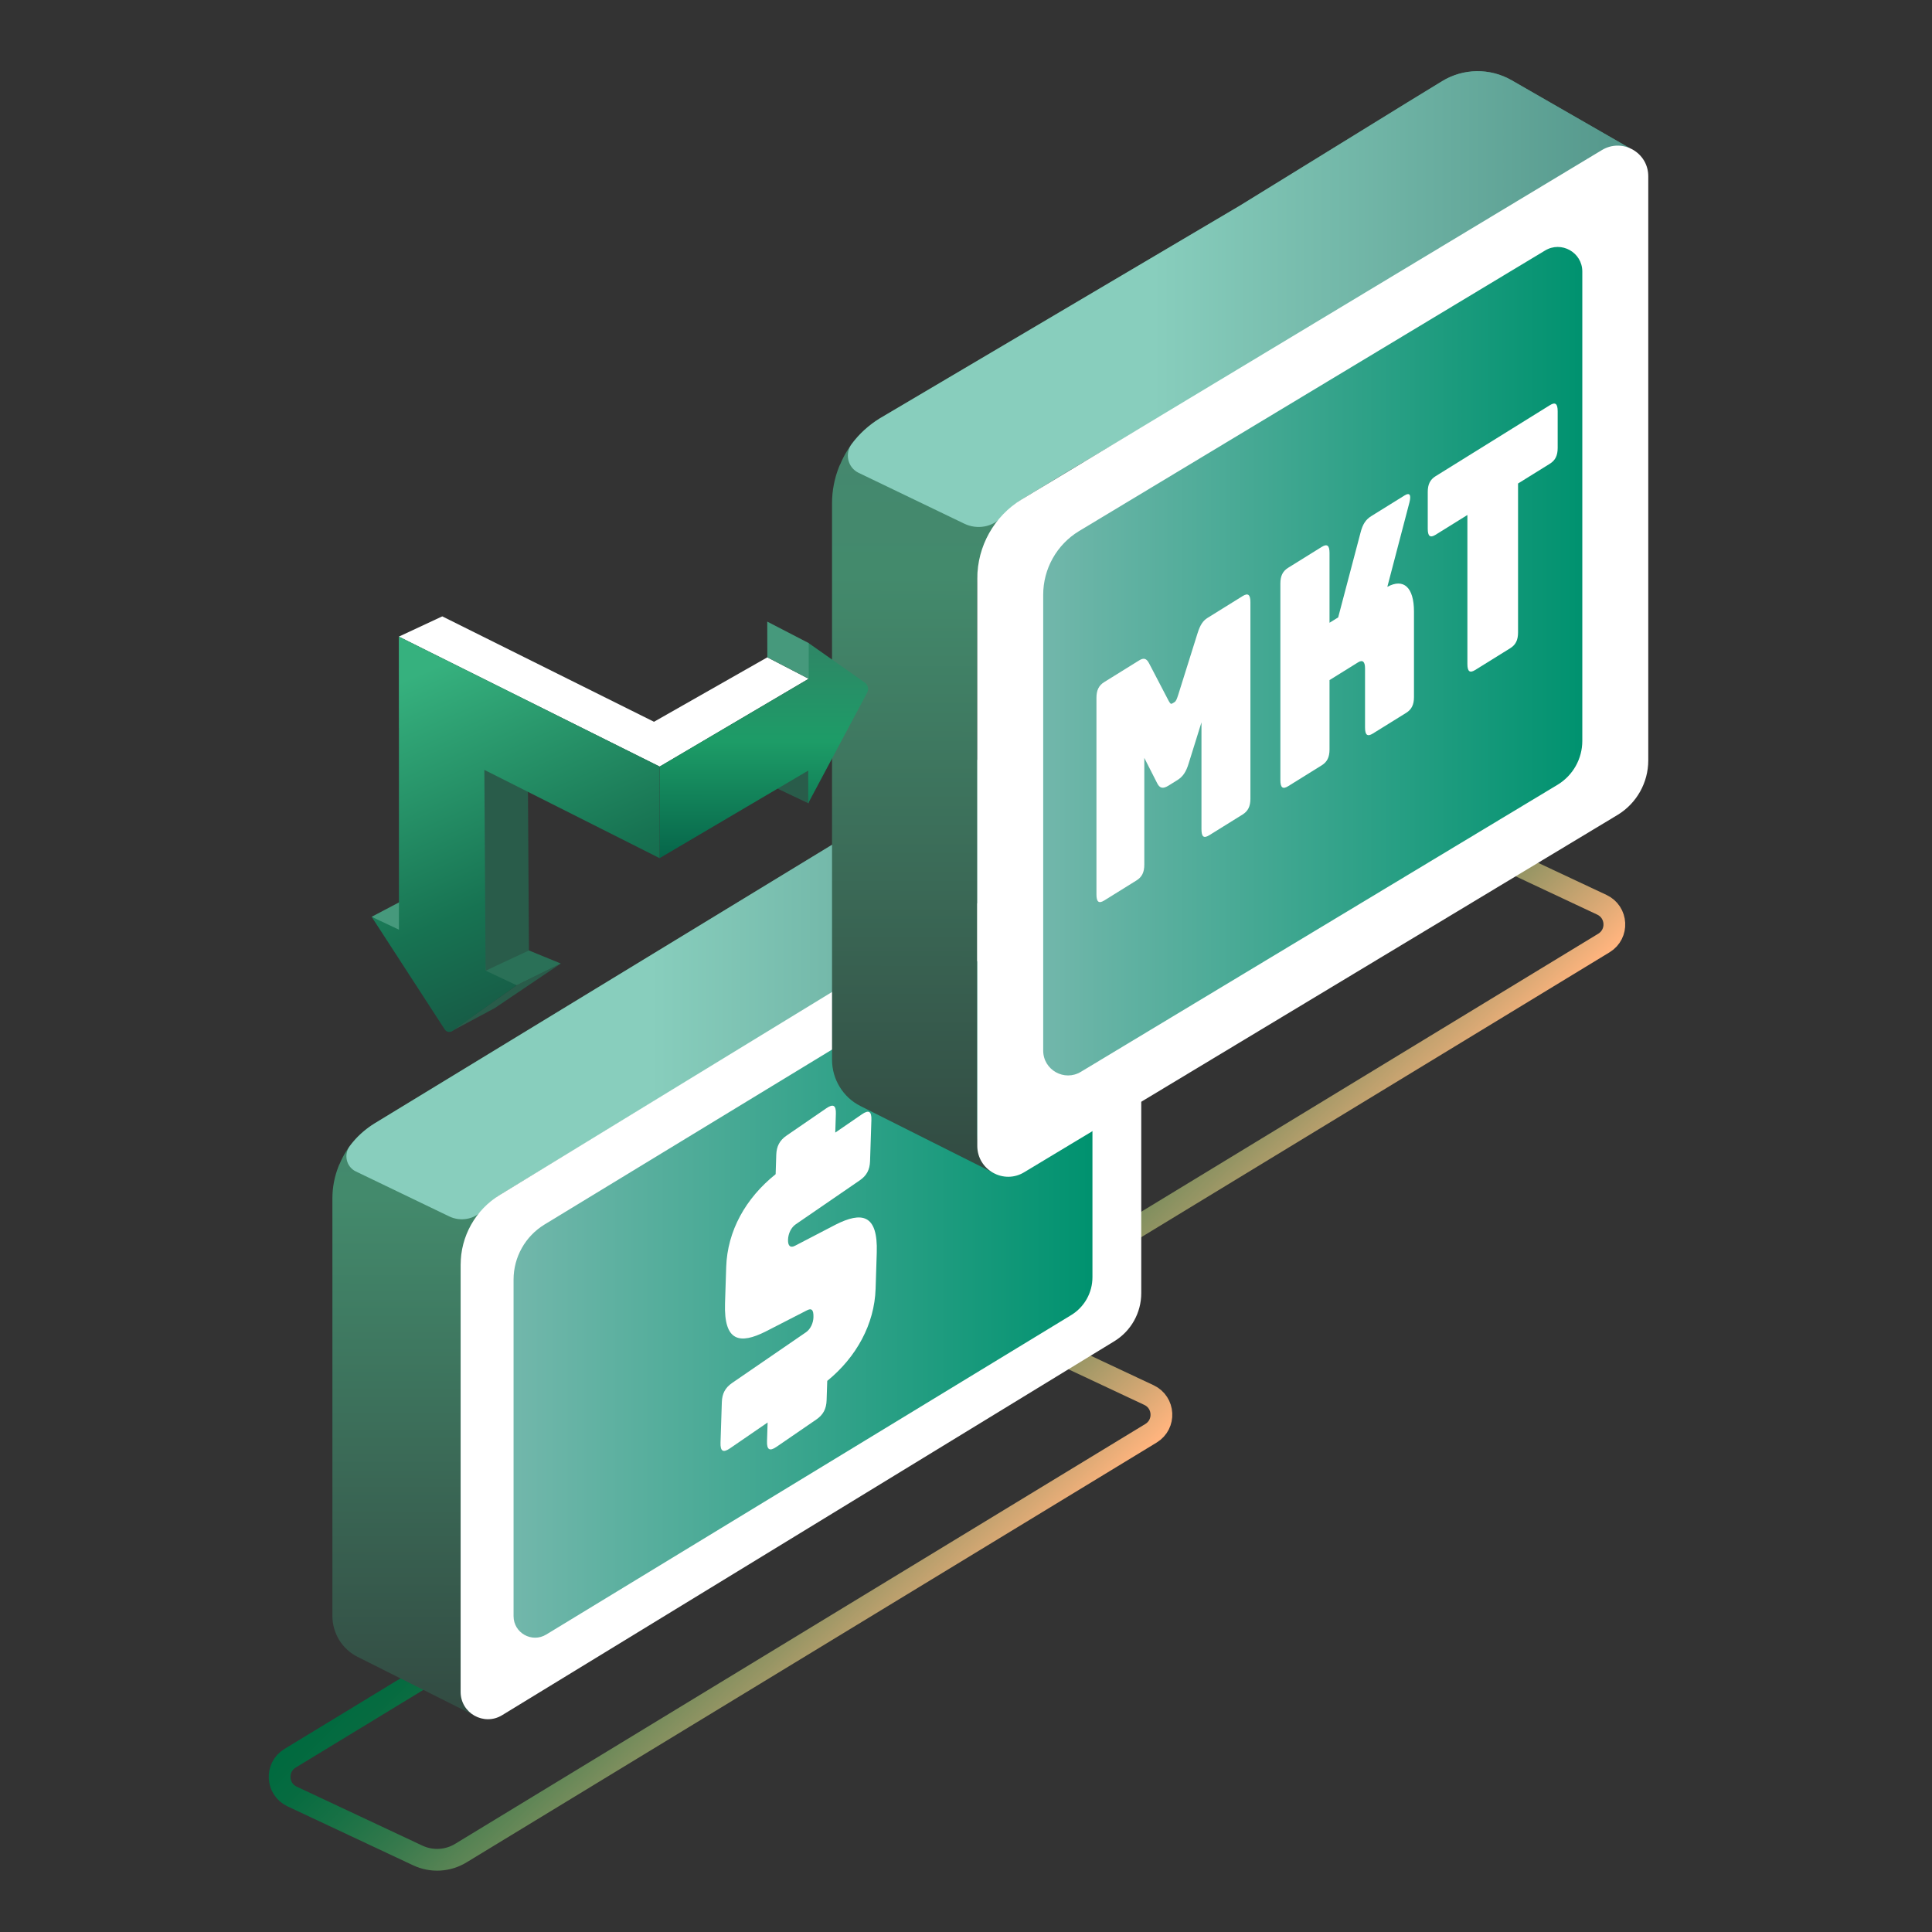 <svg xmlns="http://www.w3.org/2000/svg" width="100" height="100" viewBox="0 0 100 100" fill="none">
  <rect x="0" y="0" width="100" height="100" fill="#333333" stroke="none"/>
  <path d="M59.575 74.186L23.849 95.919C23.175 96.329 22.339 96.374 21.624 96.039L15.119 92.986C14.308 92.605 14.247 91.474 15.013 91.008L50.666 69.318C51.386 68.88 52.278 68.832 53.04 69.19L59.469 72.208C60.28 72.589 60.341 73.72 59.575 74.186Z" stroke="url(#paint0_linear_619_19457)" stroke-width="1.126" stroke-miterlimit="10"/>
  <path d="M83.019 48.809L47.293 70.542C46.618 70.953 45.782 70.998 45.068 70.662L38.563 67.609C37.751 67.228 37.69 66.097 38.456 65.631L74.11 43.941C74.829 43.504 75.721 43.456 76.484 43.813L82.912 46.831C83.724 47.212 83.785 48.343 83.019 48.809Z" stroke="url(#paint1_linear_619_19457)" stroke-width="1.126" stroke-miterlimit="10"/>
  <path d="M58.228 42.775L56.901 42.951L48.074 48.325L27.953 60.586L26.013 61.764C25.308 62.191 24.76 62.794 24.379 63.5C24.342 63.565 24.314 63.63 24.277 63.704C23.99 64.298 23.841 64.957 23.841 65.635V87.055C23.841 87.566 24.017 88.067 24.342 88.466L24.714 88.874L18.504 85.756C17.706 85.357 17.205 84.531 17.205 83.64V62.024C17.205 61.449 17.316 60.892 17.521 60.372C17.539 60.326 17.558 60.279 17.585 60.233C17.938 59.379 18.569 58.655 19.377 58.154L42.051 44.344L48.074 40.678L49.652 39.712C50.627 39.118 51.851 39.109 52.835 39.675L58.228 42.775Z" fill="url(#paint2_linear_619_19457)"/>
  <path d="M58.229 42.775L56.902 42.951L48.076 48.325L27.954 60.586L26.014 61.764C25.621 62.002 25.276 62.296 24.983 62.631C24.554 63.12 23.842 63.243 23.255 62.962C21.946 62.335 20.292 61.54 18.42 60.635C17.922 60.395 17.777 59.761 18.107 59.318C18.447 58.859 18.879 58.464 19.378 58.154L42.052 44.344L48.076 40.678L49.653 39.712C50.623 39.119 51.84 39.102 52.826 39.669L58.229 42.775Z" fill="url(#paint3_linear_619_19457)"/>
  <path d="M59.071 44.057V66.936C59.071 67.951 58.543 68.892 57.677 69.422L25.99 88.778C25.049 89.353 23.842 88.676 23.842 87.573V65.465C23.842 63.989 24.61 62.619 25.87 61.849L56.947 42.865C57.878 42.297 59.071 42.966 59.071 44.057Z" fill="white"/>
  <path d="M56.545 48.082V66.109C56.545 66.909 56.129 67.651 55.446 68.068L28.275 84.602C27.533 85.055 26.582 84.521 26.582 83.652V66.233C26.582 65.069 27.188 63.99 28.18 63.383L54.871 47.143C55.604 46.695 56.545 47.223 56.545 48.082Z" fill="url(#paint4_linear_619_19457)"/>
  <path d="M40.192 74.888C39.836 75.132 39.686 75.042 39.701 74.594L39.732 73.628L37.785 74.965C37.429 75.209 37.279 75.12 37.294 74.672L37.362 72.578C37.376 72.13 37.539 71.826 37.894 71.582L41.718 68.957C41.959 68.791 42.095 68.47 42.104 68.184C42.117 67.772 41.995 67.699 41.754 67.829L39.634 68.917C38.306 69.584 37.462 69.463 37.527 67.458L37.588 65.579C37.648 63.718 38.592 62.019 40.147 60.776L40.179 59.774C40.194 59.327 40.357 59.022 40.712 58.778L42.773 57.363C43.129 57.119 43.279 57.209 43.264 57.656L43.233 58.623L44.612 57.676C44.967 57.432 45.117 57.521 45.103 57.969L45.034 60.099C45.02 60.546 44.857 60.85 44.502 61.094L41.19 63.368C40.948 63.534 40.798 63.847 40.788 64.169C40.778 64.491 40.913 64.608 41.154 64.478L43.26 63.383C44.588 62.715 45.446 62.826 45.381 64.831L45.321 66.711C45.262 68.536 44.331 70.243 42.818 71.475L42.785 72.477C42.771 72.924 42.608 73.229 42.253 73.473L40.192 74.888Z" fill="white"/>
  <path d="M84.358 7.67L82.855 7.87L72.857 13.957L55.241 24.416L53.044 25.751C52.245 26.235 51.624 26.918 51.193 27.717C51.151 27.791 51.12 27.865 51.077 27.949C50.752 28.622 50.583 29.368 50.583 30.136V58.721C50.583 59.299 50.783 59.867 51.151 60.319L51.572 60.782L44.538 57.249C43.634 56.797 43.066 55.861 43.066 54.852V26.046C43.066 25.394 43.192 24.763 43.424 24.174C43.445 24.122 43.466 24.069 43.497 24.017C43.897 23.049 44.612 22.23 45.527 21.662L64.186 10.638L72.857 5.294L74.644 4.201C75.748 3.528 77.135 3.517 78.25 4.159L84.358 7.67Z" fill="url(#paint5_linear_619_19457)"/>
  <path d="M84.358 7.67L82.854 7.87L72.856 13.957L55.24 24.416L53.043 25.752C52.597 26.021 52.207 26.354 51.874 26.733C51.388 27.287 50.582 27.427 49.917 27.108C48.434 26.398 46.561 25.497 44.44 24.473C43.877 24.201 43.712 23.483 44.085 22.98C44.471 22.461 44.96 22.013 45.526 21.662L64.185 10.638L72.856 5.294L74.643 4.201C75.742 3.528 77.12 3.51 78.237 4.151L84.358 7.67Z" fill="url(#paint6_linear_619_19457)"/>
  <path d="M85.314 9.122V39.358C85.314 40.508 84.715 41.575 83.734 42.175L53.017 60.672C51.952 61.324 50.584 60.556 50.584 59.307V29.944C50.584 28.271 51.455 26.719 52.882 25.848L82.907 7.772C83.962 7.128 85.314 7.886 85.314 9.122Z" fill="white"/>
  <path d="M81.9 14.055V38.349C81.9 39.273 81.419 40.13 80.631 40.612L55.951 55.474C55.095 55.998 53.996 55.381 53.996 54.378V30.785C53.996 29.441 54.696 28.194 55.842 27.494L79.967 12.97C80.814 12.453 81.9 13.063 81.9 14.055Z" fill="url(#paint7_linear_619_19457)"/>
  <path d="M57.155 46.609C56.875 46.783 56.752 46.687 56.752 46.295V36.12C56.752 35.727 56.875 35.478 57.155 35.304L58.96 34.183C59.195 34.037 59.341 34.072 59.476 34.333L60.484 36.266C60.563 36.405 60.596 36.463 60.686 36.407L60.787 36.345C60.877 36.289 60.91 36.189 60.988 35.953L61.986 32.773C62.121 32.345 62.267 32.128 62.502 31.982L64.317 30.854C64.598 30.679 64.721 30.775 64.721 31.168V41.343C64.721 41.735 64.598 41.984 64.317 42.159L62.592 43.231C62.3 43.412 62.188 43.309 62.188 42.917V37.39L61.526 39.512C61.392 39.957 61.224 40.203 60.933 40.383L60.484 40.662C60.193 40.843 60.025 40.806 59.89 40.529L59.229 39.229V44.755C59.229 45.148 59.106 45.397 58.825 45.571L57.155 46.609Z" fill="white"/>
  <path d="M66.675 40.693C66.395 40.867 66.272 40.771 66.272 40.378V30.203C66.272 29.811 66.395 29.562 66.675 29.388L68.412 28.308C68.692 28.134 68.816 28.23 68.816 28.622V32.234L69.264 31.956L70.418 27.58C70.531 27.133 70.687 26.895 70.979 26.713L72.705 25.641C72.963 25.48 73.052 25.613 72.952 26.006L71.808 30.375C72.649 29.915 73.187 30.397 73.187 31.653V36.081C73.187 36.473 73.064 36.722 72.784 36.897L71.057 37.969C70.777 38.143 70.654 38.047 70.654 37.655V34.593C70.654 34.248 70.531 34.136 70.295 34.282L68.816 35.201V38.797C68.816 39.19 68.692 39.439 68.412 39.613L66.675 40.693Z" fill="white"/>
  <path d="M76.355 34.679C76.075 34.853 75.952 34.757 75.952 34.365V26.656L74.304 27.68C74.024 27.854 73.9 27.757 73.9 27.365V25.465C73.9 25.072 74.024 24.823 74.304 24.649L80.222 20.972C80.502 20.797 80.625 20.893 80.625 21.286V23.186C80.625 23.578 80.502 23.828 80.222 24.002L78.574 25.026V32.735C78.574 33.128 78.451 33.377 78.171 33.551L76.355 34.679Z" fill="white"/>
  <path d="M23.322 53.404L25.615 52.175L29.028 49.872L26.743 50.997L23.322 53.404Z" fill="#295C4A"/>
  <path d="M19.236 47.453L21.018 46.515L21.537 49.094L19.236 47.453Z" fill="#46997C"/>
  <path d="M26.744 50.998L29.029 49.872L27.378 49.195C27.378 49.195 23.988 49.497 24.002 49.541C24.016 49.584 24.477 50.837 24.477 50.837L26.744 50.998Z" fill="#2A7057"/>
  <path d="M41.856 41.585L40.246 40.821L42.265 38.474L41.856 41.585Z" fill="#295C4A"/>
  <path d="M25.135 50.244L27.378 49.195L27.285 34.113L24.564 36.306L25.135 50.244Z" fill="#295C4A"/>
  <path d="M20.645 32.952L22.892 31.903L33.851 37.359L39.717 34.023L41.858 35.133L34.142 39.679L20.645 32.952Z" fill="white"/>
  <path d="M44.762 35.33L41.834 33.272V35.146L34.141 39.679V44.418L41.834 39.885V41.573L44.886 35.846C44.98 35.668 44.927 35.447 44.762 35.33Z" fill="url(#paint8_linear_619_19457)"/>
  <path d="M25.07 39.849L34.141 44.418L34.137 39.672L20.805 33.03L20.649 32.952V32.954L20.643 32.952L20.647 37.698L20.649 37.699V48.12L19.236 47.453L23.02 53.286C23.107 53.419 23.287 53.454 23.417 53.361L26.743 50.998L25.134 50.238L25.07 39.849Z" fill="url(#paint9_linear_619_19457)"/>
  <path d="M39.713 32.174L41.858 33.285L41.858 35.133L39.717 34.023L39.713 32.174Z" fill="#46997C"/>
  <defs>
    <linearGradient id="paint0_linear_619_19457" x1="30.051" y1="75.354" x2="44.537" y2="89.84" gradientUnits="userSpaceOnUse">
      <stop stop-color="#006A3F"/>
      <stop offset="0.09" stop-color="#066B40"/>
      <stop offset="0.217" stop-color="#187145"/>
      <stop offset="0.365" stop-color="#36794C"/>
      <stop offset="0.53" stop-color="#608656"/>
      <stop offset="0.708" stop-color="#969564"/>
      <stop offset="0.895" stop-color="#D7A874"/>
      <stop offset="1" stop-color="#FFB47E"/>
    </linearGradient>
    <linearGradient id="paint1_linear_619_19457" x1="53.494" y1="49.977" x2="67.98" y2="64.463" gradientUnits="userSpaceOnUse">
      <stop stop-color="#006A3F"/>
      <stop offset="0.09" stop-color="#066B40"/>
      <stop offset="0.217" stop-color="#187145"/>
      <stop offset="0.365" stop-color="#36794C"/>
      <stop offset="0.53" stop-color="#608656"/>
      <stop offset="0.708" stop-color="#969564"/>
      <stop offset="0.895" stop-color="#D7A874"/>
      <stop offset="1" stop-color="#FFB47E"/>
    </linearGradient>
    <linearGradient id="paint2_linear_619_19457" x1="37.754" y1="37.301" x2="37.691" y2="95.728" gradientUnits="userSpaceOnUse">
      <stop stop-color="#4B8177"/>
      <stop offset="0.423" stop-color="#438A6C"/>
      <stop offset="1" stop-color="#2E3A37"/>
    </linearGradient>
    <linearGradient id="paint3_linear_619_19457" x1="17.93" y1="51.183" x2="67.197" y2="51.183" gradientUnits="userSpaceOnUse">
      <stop offset="0.319" stop-color="#88CEBD"/>
      <stop offset="0.799" stop-color="#56998D"/>
    </linearGradient>
    <linearGradient id="paint4_linear_619_19457" x1="26.582" y1="65.873" x2="56.545" y2="65.873" gradientUnits="userSpaceOnUse">
      <stop stop-color="#72B7AB"/>
      <stop offset="1" stop-color="#00926F"/>
    </linearGradient>
    <linearGradient id="paint5_linear_619_19457" x1="63.75" y1="1.434" x2="63.668" y2="68.668" gradientUnits="userSpaceOnUse">
      <stop stop-color="#4B8177"/>
      <stop offset="0.423" stop-color="#438A6C"/>
      <stop offset="1" stop-color="#2E3A37"/>
    </linearGradient>
    <linearGradient id="paint6_linear_619_19457" x1="43.885" y1="15.48" x2="93.364" y2="15.48" gradientUnits="userSpaceOnUse">
      <stop offset="0.319" stop-color="#88CEBD"/>
      <stop offset="0.799" stop-color="#56998D"/>
    </linearGradient>
    <linearGradient id="paint7_linear_619_19457" x1="53.996" y1="34.224" x2="81.9" y2="34.224" gradientUnits="userSpaceOnUse">
      <stop stop-color="#72B7AB"/>
      <stop offset="1" stop-color="#00926F"/>
    </linearGradient>
    <linearGradient id="paint8_linear_619_19457" x1="39.546" y1="32.832" x2="39.534" y2="45.957" gradientUnits="userSpaceOnUse">
      <stop stop-color="#308466"/>
      <stop offset="0.423" stop-color="#1D9C67"/>
      <stop offset="1" stop-color="#005742"/>
    </linearGradient>
    <linearGradient id="paint9_linear_619_19457" x1="33.582" y1="59.302" x2="20.612" y2="29.695" gradientUnits="userSpaceOnUse">
      <stop offset="0.125" stop-color="#18463B"/>
      <stop offset="0.461" stop-color="#177352"/>
      <stop offset="0.84" stop-color="#36B17E"/>
    </linearGradient>
  </defs>
</svg>